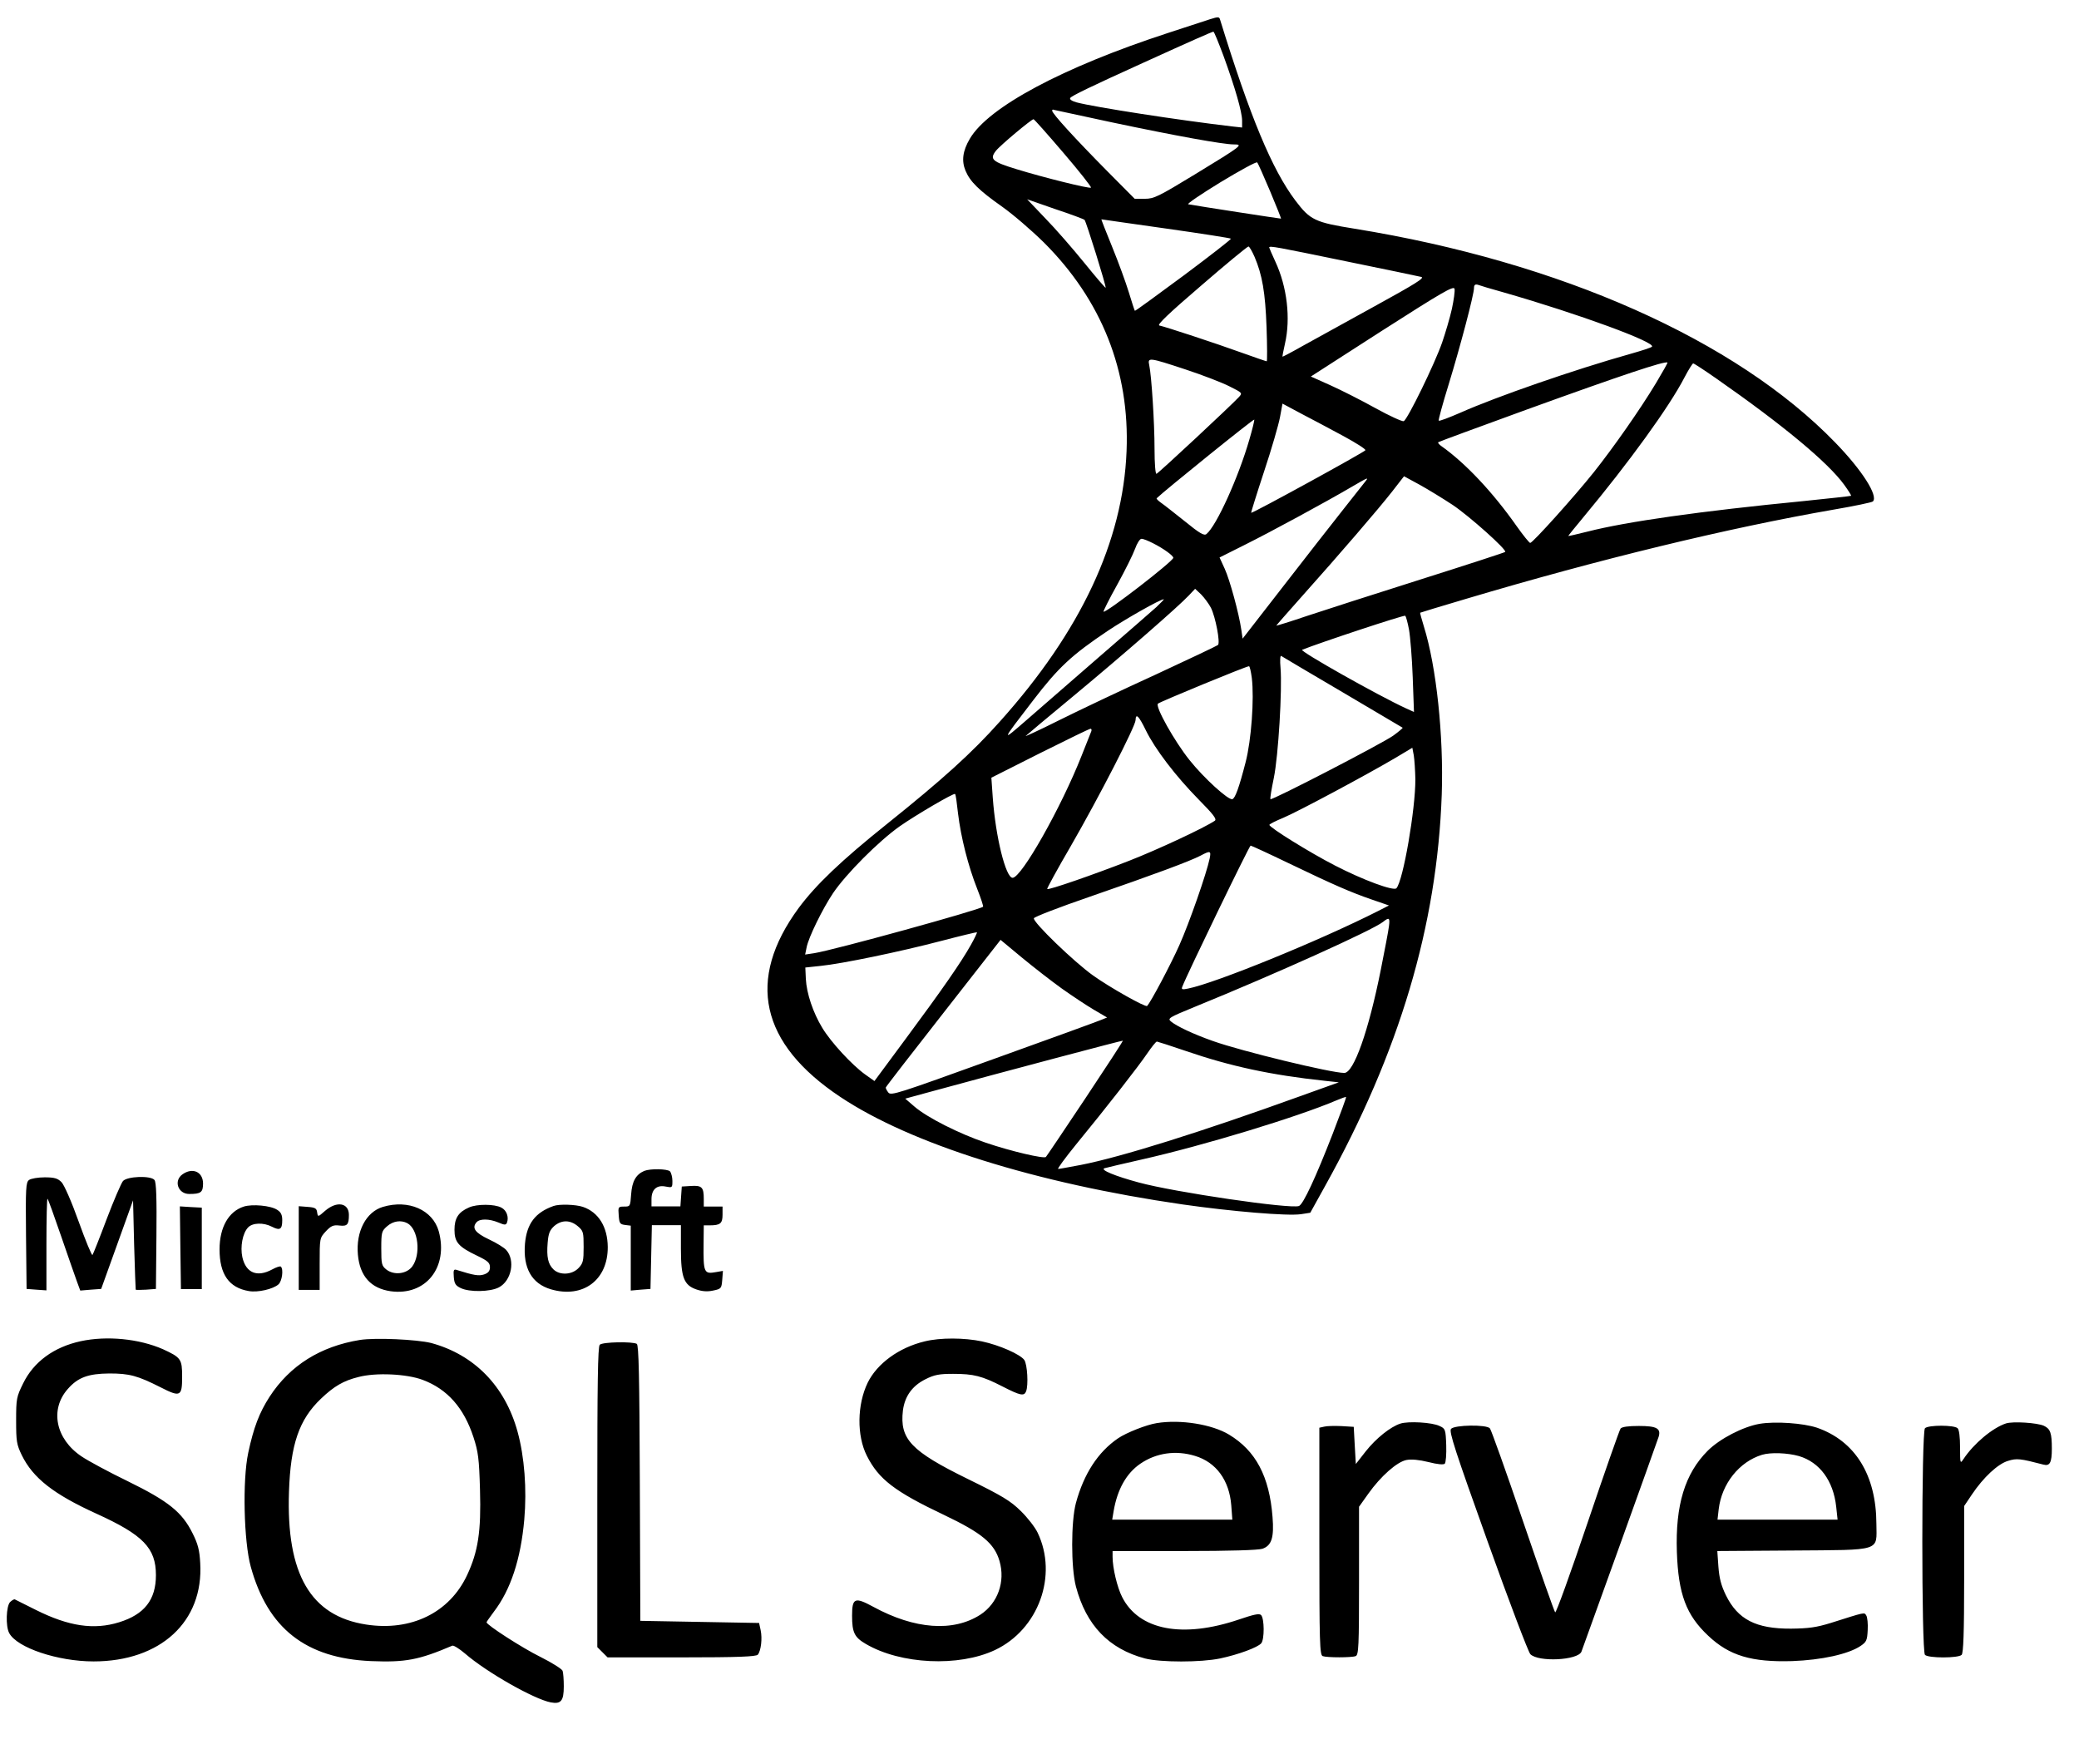 <svg width="33" height="28" viewBox="0 0 33 28" fill="none" xmlns="http://www.w3.org/2000/svg">
<path d="M19.204 0.306C19.148 0.323 18.852 0.421 18.54 0.523C16.869 1.068 15.685 1.701 15.393 2.204C15.28 2.396 15.261 2.553 15.325 2.708C15.398 2.882 15.533 3.017 15.905 3.279C16.079 3.402 16.374 3.656 16.568 3.847C17.488 4.764 17.933 5.889 17.882 7.16C17.826 8.592 17.153 10.023 15.871 11.452C15.424 11.953 14.963 12.369 14.082 13.075C13.348 13.662 12.949 14.045 12.676 14.413C11.841 15.55 12.066 16.562 13.337 17.409C14.459 18.157 16.436 18.778 18.771 19.116C19.552 19.228 20.436 19.302 20.649 19.271L20.798 19.248L21.032 18.826C22.216 16.697 22.812 14.686 22.885 12.608C22.916 11.68 22.801 10.583 22.601 9.942C22.565 9.826 22.539 9.728 22.542 9.725C22.545 9.722 22.877 9.621 23.276 9.503C25.383 8.876 27.422 8.381 29.107 8.088C29.436 8.032 29.714 7.973 29.728 7.959C29.818 7.872 29.556 7.461 29.129 7.022C27.554 5.397 24.77 4.159 21.502 3.63C20.872 3.529 20.796 3.493 20.562 3.183C20.191 2.691 19.842 1.853 19.367 0.314C19.353 0.264 19.339 0.264 19.204 0.306ZM19.42 0.885C19.603 1.386 19.716 1.777 19.716 1.915V2.024L19.561 2.007C18.72 1.909 17.376 1.701 17.089 1.625C17.016 1.605 16.973 1.577 16.988 1.555C17.01 1.521 17.294 1.383 18.143 0.998C18.934 0.638 19.235 0.506 19.26 0.503C19.271 0.5 19.341 0.674 19.42 0.885ZM17.64 1.94C18.666 2.157 19.418 2.292 19.581 2.292C19.741 2.292 19.724 2.306 18.968 2.767C18.385 3.121 18.318 3.155 18.172 3.155H18.011L17.578 2.719C17.055 2.19 16.701 1.802 16.701 1.757C16.701 1.74 16.712 1.735 16.726 1.743C16.74 1.746 17.153 1.836 17.64 1.94ZM16.881 2.427C17.134 2.722 17.328 2.969 17.317 2.978C17.294 2.998 16.574 2.82 16.135 2.685C15.75 2.567 15.705 2.528 15.806 2.396C15.874 2.308 16.369 1.895 16.405 1.892C16.416 1.892 16.628 2.131 16.881 2.427ZM20.16 3.034C20.261 3.273 20.337 3.467 20.334 3.47C20.329 3.473 18.979 3.265 18.861 3.242C18.835 3.237 19.063 3.082 19.372 2.893C19.682 2.705 19.941 2.564 19.955 2.578C19.969 2.592 20.059 2.795 20.16 3.034ZM17.215 3.49C17.241 3.515 17.564 4.553 17.55 4.567C17.544 4.572 17.392 4.395 17.21 4.17C17.027 3.945 16.751 3.627 16.591 3.464L16.304 3.163L16.748 3.318C16.996 3.4 17.204 3.478 17.215 3.49ZM18.506 3.627C19.066 3.706 19.53 3.779 19.538 3.788C19.547 3.796 19.206 4.061 18.788 4.373C18.366 4.685 18.02 4.938 18.014 4.933C18.008 4.927 17.966 4.798 17.918 4.64C17.871 4.485 17.753 4.162 17.654 3.92C17.556 3.678 17.477 3.481 17.483 3.481C17.485 3.481 17.947 3.549 18.506 3.627ZM19.913 4.075C20.036 4.364 20.084 4.64 20.104 5.194C20.115 5.492 20.115 5.734 20.107 5.734C20.095 5.734 19.918 5.672 19.713 5.599C19.302 5.45 18.498 5.186 18.402 5.166C18.36 5.157 18.554 4.972 19.066 4.533C19.462 4.19 19.8 3.912 19.817 3.912C19.831 3.912 19.873 3.985 19.913 4.075ZM21.355 4.145C21.974 4.272 22.517 4.384 22.559 4.395C22.621 4.409 22.472 4.502 21.817 4.862C21.366 5.11 20.855 5.391 20.68 5.489C20.506 5.588 20.36 5.664 20.357 5.661C20.354 5.658 20.371 5.565 20.396 5.456C20.489 5.053 20.43 4.553 20.244 4.153C20.191 4.038 20.146 3.934 20.146 3.928C20.149 3.897 20.261 3.92 21.355 4.145ZM23.046 4.902C23.015 5.042 22.944 5.281 22.891 5.436C22.773 5.776 22.34 6.662 22.281 6.685C22.258 6.693 22.053 6.6 21.831 6.477C21.608 6.353 21.285 6.19 21.116 6.114L20.807 5.976L21.94 5.247C22.88 4.646 23.076 4.53 23.088 4.584C23.096 4.62 23.076 4.761 23.046 4.902ZM23.875 4.643C25.051 4.98 26.294 5.436 26.221 5.503C26.207 5.518 26.052 5.568 25.881 5.616C24.992 5.866 23.757 6.294 23.181 6.55C23.001 6.628 22.846 6.688 22.837 6.676C22.829 6.668 22.899 6.409 22.995 6.1C23.181 5.492 23.397 4.674 23.397 4.57C23.397 4.525 23.414 4.508 23.456 4.519C23.484 4.53 23.673 4.587 23.875 4.643ZM18.816 5.863C19.083 5.951 19.398 6.072 19.513 6.131C19.721 6.235 19.724 6.237 19.665 6.302C19.558 6.42 18.391 7.509 18.357 7.52C18.34 7.526 18.326 7.362 18.326 7.123C18.326 6.71 18.278 5.962 18.242 5.796C18.214 5.669 18.236 5.672 18.816 5.863ZM26.286 6.08C26.03 6.505 25.605 7.109 25.301 7.492C24.989 7.883 24.328 8.617 24.289 8.617C24.275 8.617 24.179 8.499 24.075 8.352C23.698 7.815 23.262 7.351 22.88 7.081C22.843 7.056 22.821 7.028 22.829 7.019C22.837 7.011 23.465 6.78 24.221 6.505C25.751 5.951 26.426 5.726 26.468 5.754C26.474 5.757 26.392 5.903 26.286 6.08ZM27.242 6.007C28.299 6.744 29.017 7.34 29.275 7.697C29.34 7.787 29.388 7.863 29.382 7.869C29.377 7.874 29.036 7.911 28.626 7.953C26.986 8.113 25.819 8.279 25.2 8.437C25.034 8.479 24.896 8.51 24.893 8.507C24.891 8.504 25 8.369 25.138 8.203C25.852 7.346 26.499 6.454 26.738 5.99C26.803 5.866 26.865 5.768 26.876 5.768C26.89 5.768 27.053 5.875 27.242 6.007ZM21.324 6.921C21.527 7.031 21.681 7.129 21.673 7.146C21.656 7.177 19.876 8.153 19.859 8.139C19.856 8.136 19.946 7.843 20.064 7.486C20.183 7.129 20.295 6.741 20.317 6.623L20.357 6.406L20.658 6.567C20.824 6.654 21.122 6.811 21.324 6.921ZM19.831 6.977C19.659 7.573 19.311 8.344 19.15 8.476C19.114 8.507 19.041 8.465 18.807 8.274C18.641 8.142 18.473 8.009 18.427 7.978C18.385 7.947 18.352 7.917 18.36 7.908C18.484 7.787 19.901 6.643 19.91 6.659C19.913 6.671 19.879 6.814 19.831 6.977ZM23.06 8.015C23.327 8.195 23.923 8.727 23.892 8.76C23.884 8.769 23.279 8.966 22.551 9.196C21.822 9.427 21.009 9.688 20.745 9.776C20.481 9.866 20.261 9.933 20.258 9.93C20.256 9.928 20.441 9.717 20.669 9.461C21.265 8.794 21.878 8.082 22.098 7.801L22.286 7.559L22.531 7.692C22.663 7.765 22.902 7.911 23.06 8.015ZM21.679 7.633C21.662 7.655 21.502 7.857 21.322 8.085C21.142 8.313 20.708 8.867 20.36 9.317L19.724 10.136L19.704 9.998C19.665 9.731 19.521 9.205 19.44 9.027L19.358 8.848L19.763 8.645C20.18 8.437 21.052 7.964 21.459 7.725C21.71 7.579 21.727 7.571 21.679 7.633ZM18.304 8.623C18.47 8.707 18.624 8.819 18.624 8.853C18.624 8.907 17.547 9.739 17.516 9.708C17.511 9.7 17.606 9.508 17.733 9.281C17.859 9.053 17.986 8.797 18.017 8.71C18.048 8.623 18.093 8.552 18.118 8.552C18.143 8.549 18.225 8.583 18.304 8.623ZM19.221 9.646C19.294 9.793 19.372 10.2 19.333 10.237C19.316 10.251 18.872 10.462 18.343 10.707C17.814 10.948 17.125 11.275 16.81 11.432C16.495 11.59 16.256 11.699 16.282 11.68C16.304 11.66 16.65 11.367 17.052 11.036C17.828 10.392 18.712 9.621 18.872 9.449L18.97 9.345L19.066 9.435C19.116 9.486 19.187 9.582 19.221 9.646ZM18.352 9.638C18.276 9.708 17.859 10.068 17.432 10.439C17.004 10.811 16.49 11.258 16.29 11.432C15.885 11.784 15.885 11.784 16.402 11.112C16.802 10.591 17.01 10.397 17.584 10.012C17.862 9.826 18.416 9.511 18.473 9.511C18.481 9.511 18.427 9.568 18.352 9.638ZM22.365 9.992C22.385 10.102 22.413 10.442 22.424 10.746L22.444 11.3L22.314 11.241C21.87 11.036 20.621 10.332 20.669 10.313C20.942 10.203 22.289 9.756 22.306 9.773C22.317 9.784 22.345 9.883 22.365 9.992ZM21.308 10.985C21.828 11.292 22.258 11.545 22.264 11.55C22.269 11.556 22.202 11.612 22.117 11.674C21.951 11.795 20.191 12.706 20.166 12.684C20.157 12.675 20.183 12.523 20.219 12.349C20.292 11.995 20.354 10.937 20.326 10.602C20.315 10.484 20.32 10.4 20.337 10.411C20.348 10.42 20.787 10.678 21.308 10.985ZM19.87 10.76C19.91 11.089 19.862 11.75 19.772 12.096C19.668 12.501 19.606 12.67 19.561 12.684C19.499 12.703 19.114 12.355 18.88 12.062C18.644 11.767 18.332 11.213 18.38 11.168C18.408 11.14 19.78 10.574 19.825 10.574C19.837 10.572 19.856 10.656 19.87 10.76ZM18.186 11.587C18.332 11.888 18.664 12.321 19.026 12.689C19.26 12.926 19.319 13.002 19.282 13.027C19.119 13.137 18.388 13.48 17.927 13.66C17.367 13.879 16.639 14.132 16.622 14.11C16.616 14.101 16.782 13.797 16.993 13.435C17.449 12.644 18.025 11.522 18.025 11.429C18.028 11.314 18.076 11.362 18.186 11.587ZM17.322 11.607C17.314 11.629 17.243 11.803 17.168 11.995C16.844 12.816 16.214 13.932 16.073 13.932C15.964 13.932 15.803 13.283 15.758 12.658L15.736 12.343L16.506 11.955C16.931 11.742 17.291 11.567 17.308 11.567C17.325 11.564 17.331 11.584 17.322 11.607ZM22.466 12.366C22.469 12.838 22.272 13.983 22.165 14.098C22.12 14.146 21.634 13.966 21.192 13.738C20.798 13.536 20.149 13.134 20.149 13.092C20.149 13.08 20.247 13.03 20.371 12.979C20.604 12.881 21.693 12.298 22.154 12.026L22.418 11.868L22.441 11.989C22.452 12.057 22.463 12.228 22.466 12.366ZM15.207 12.912C15.252 13.286 15.367 13.744 15.511 14.107C15.57 14.256 15.612 14.385 15.604 14.391C15.547 14.442 13.233 15.08 12.926 15.128L12.78 15.15L12.803 15.038C12.833 14.877 13.058 14.422 13.224 14.174C13.432 13.868 13.944 13.353 14.282 13.114C14.535 12.937 15.143 12.58 15.159 12.602C15.171 12.605 15.188 12.743 15.207 12.912ZM20.458 13.702C21.172 14.045 21.442 14.163 21.786 14.281L22.047 14.371L21.881 14.456C20.945 14.931 19.285 15.606 18.858 15.69C18.762 15.71 18.748 15.704 18.768 15.657C18.841 15.465 19.831 13.421 19.851 13.421C19.862 13.421 20.137 13.547 20.458 13.702ZM19.201 13.626C19.15 13.868 18.878 14.647 18.72 15.001C18.582 15.311 18.264 15.91 18.208 15.966C18.183 15.991 17.617 15.673 17.35 15.482C17.049 15.268 16.391 14.633 16.411 14.574C16.419 14.551 16.819 14.397 17.302 14.231C18.321 13.879 18.889 13.668 19.055 13.581C19.212 13.497 19.226 13.502 19.201 13.626ZM22.047 14.7C22.039 14.771 21.98 15.077 21.918 15.389C21.724 16.363 21.488 17.029 21.338 17.029C21.13 17.029 19.713 16.686 19.254 16.523C18.942 16.413 18.675 16.287 18.585 16.211C18.529 16.163 18.56 16.146 18.965 15.98C20.275 15.446 21.788 14.762 21.951 14.633C22.05 14.554 22.064 14.565 22.047 14.7ZM15.41 14.998C15.261 15.266 14.957 15.704 14.375 16.489L13.88 17.158L13.731 17.052C13.523 16.902 13.191 16.543 13.053 16.315C12.904 16.07 12.803 15.766 12.791 15.536L12.783 15.356L13.027 15.33C13.359 15.297 14.29 15.105 14.951 14.931C15.252 14.852 15.502 14.793 15.508 14.796C15.511 14.804 15.469 14.894 15.41 14.998ZM16.852 15.688C17.018 15.806 17.246 15.957 17.361 16.025L17.573 16.149L17.477 16.188C17.423 16.211 16.653 16.492 15.761 16.812C14.24 17.361 14.141 17.395 14.099 17.338C14.074 17.305 14.057 17.271 14.06 17.26C14.062 17.248 14.473 16.717 14.974 16.078L15.882 14.917L16.217 15.195C16.405 15.35 16.686 15.569 16.852 15.688ZM17.227 17.434C16.895 17.932 16.613 18.351 16.602 18.362C16.577 18.396 16.045 18.272 15.649 18.137C15.232 17.997 14.718 17.738 14.515 17.563L14.369 17.437L14.698 17.347C16.04 16.981 17.814 16.512 17.823 16.517C17.828 16.523 17.558 16.936 17.227 17.434ZM18.821 16.68C19.533 16.925 20.18 17.063 21.021 17.153L21.251 17.178L20.624 17.403C19.06 17.968 17.792 18.365 17.156 18.489C16.976 18.523 16.813 18.553 16.796 18.553C16.779 18.553 16.906 18.379 17.08 18.165C17.558 17.583 18.076 16.919 18.214 16.714C18.281 16.616 18.349 16.531 18.363 16.531C18.38 16.534 18.585 16.599 18.821 16.68ZM21.153 17.997C20.883 18.691 20.686 19.116 20.618 19.141C20.486 19.192 18.638 18.922 18.073 18.767C17.699 18.666 17.46 18.567 17.53 18.542C17.558 18.534 17.826 18.469 18.127 18.402C19.102 18.182 20.593 17.729 21.212 17.465C21.291 17.431 21.361 17.406 21.366 17.412C21.372 17.417 21.276 17.679 21.153 17.997ZM10.226 18.584C10.094 18.641 10.032 18.75 10.018 18.956C10.004 19.147 10.004 19.15 9.908 19.15C9.813 19.15 9.81 19.155 9.821 19.29C9.83 19.417 9.841 19.431 9.922 19.442L10.012 19.453V20.483L10.167 20.469L10.325 20.457L10.336 19.951L10.347 19.445H10.808V19.816C10.808 20.277 10.856 20.398 11.056 20.466C11.146 20.497 11.23 20.503 11.32 20.483C11.447 20.457 11.453 20.449 11.464 20.314L11.475 20.171L11.365 20.19C11.174 20.224 11.163 20.202 11.168 19.735L11.171 19.448H11.267C11.433 19.448 11.469 19.417 11.469 19.279V19.15H11.171V19.026C11.171 18.843 11.14 18.812 10.969 18.823L10.822 18.832L10.811 18.989L10.8 19.147H10.341V19.034C10.341 18.88 10.423 18.804 10.564 18.832C10.671 18.852 10.673 18.852 10.673 18.742C10.673 18.683 10.654 18.613 10.634 18.59C10.589 18.551 10.325 18.545 10.226 18.584ZM2.897 18.638C2.753 18.739 2.824 18.95 3.004 18.95C3.189 18.95 3.223 18.925 3.223 18.781C3.22 18.598 3.057 18.525 2.897 18.638ZM0.461 18.728C0.411 18.764 0.405 18.849 0.413 19.614L0.422 20.457L0.579 20.469L0.737 20.48V19.746C0.737 19.341 0.745 19.017 0.754 19.026C0.765 19.034 0.861 19.302 0.97 19.619C1.08 19.937 1.192 20.261 1.221 20.339L1.274 20.483L1.44 20.469L1.606 20.457L1.859 19.754L2.112 19.051L2.129 19.754C2.14 20.142 2.152 20.463 2.154 20.469C2.157 20.474 2.233 20.474 2.317 20.469L2.475 20.457L2.483 19.617C2.489 19.023 2.481 18.762 2.452 18.728C2.393 18.655 2.019 18.669 1.952 18.745C1.924 18.778 1.806 19.051 1.693 19.349C1.581 19.648 1.479 19.903 1.468 19.918C1.457 19.932 1.358 19.692 1.249 19.389C1.139 19.079 1.018 18.804 0.976 18.762C0.917 18.703 0.866 18.686 0.709 18.686C0.605 18.686 0.492 18.705 0.461 18.728ZM3.87 19.15C3.628 19.228 3.485 19.479 3.485 19.83C3.485 20.224 3.634 20.438 3.949 20.491C4.092 20.517 4.337 20.46 4.421 20.384C4.477 20.334 4.503 20.145 4.458 20.103C4.447 20.092 4.385 20.112 4.32 20.148C4.081 20.277 3.904 20.204 3.847 19.954C3.811 19.788 3.85 19.574 3.937 19.482C4.008 19.406 4.182 19.4 4.317 19.47C4.444 19.535 4.48 19.512 4.48 19.366C4.48 19.285 4.461 19.24 4.402 19.203C4.3 19.133 4.002 19.108 3.87 19.15ZM5.161 19.217C5.046 19.318 5.046 19.318 5.034 19.242C5.026 19.178 5.003 19.164 4.882 19.155L4.742 19.144V20.472H5.074V20.061C5.074 19.65 5.074 19.65 5.172 19.543C5.254 19.456 5.29 19.439 5.389 19.451C5.512 19.465 5.538 19.437 5.538 19.282C5.538 19.091 5.347 19.057 5.161 19.217ZM6.078 19.155C5.811 19.234 5.647 19.546 5.681 19.915C5.712 20.255 5.887 20.449 6.202 20.494C6.758 20.57 7.121 20.114 6.964 19.541C6.868 19.203 6.486 19.034 6.078 19.155ZM6.466 19.414C6.64 19.507 6.685 19.912 6.542 20.103C6.452 20.221 6.252 20.244 6.131 20.148C6.058 20.089 6.052 20.061 6.052 19.813C6.052 19.558 6.058 19.538 6.145 19.462C6.241 19.378 6.365 19.361 6.466 19.414ZM7.445 19.164C7.276 19.237 7.214 19.335 7.214 19.518C7.214 19.715 7.276 19.788 7.571 19.929C7.74 20.01 7.777 20.041 7.777 20.112C7.777 20.171 7.751 20.204 7.684 20.227C7.599 20.255 7.521 20.241 7.253 20.157C7.203 20.14 7.194 20.154 7.203 20.266C7.211 20.373 7.231 20.404 7.312 20.443C7.45 20.511 7.782 20.505 7.92 20.432C8.12 20.325 8.182 20.002 8.035 19.839C8.002 19.802 7.881 19.726 7.76 19.67C7.54 19.566 7.487 19.49 7.563 19.4C7.613 19.341 7.762 19.341 7.912 19.403C8.01 19.445 8.03 19.445 8.047 19.406C8.08 19.316 8.041 19.209 7.959 19.167C7.85 19.108 7.568 19.108 7.445 19.164ZM8.786 19.141C8.494 19.245 8.362 19.422 8.333 19.738C8.3 20.126 8.44 20.373 8.744 20.463C9.253 20.612 9.65 20.317 9.647 19.791C9.644 19.473 9.501 19.24 9.253 19.155C9.138 19.116 8.876 19.108 8.786 19.141ZM9.172 19.462C9.259 19.535 9.264 19.558 9.264 19.791C9.264 20.01 9.256 20.05 9.183 20.126C9.079 20.235 8.882 20.244 8.783 20.145C8.699 20.061 8.674 19.951 8.693 19.723C8.705 19.574 8.727 19.524 8.797 19.459C8.916 19.358 9.053 19.361 9.172 19.462ZM2.863 19.802L2.872 20.46H3.203V19.167L3.029 19.158L2.855 19.147L2.863 19.802ZM1.28 21.287C0.855 21.38 0.534 21.613 0.366 21.959C0.262 22.17 0.256 22.201 0.256 22.544C0.256 22.876 0.264 22.927 0.346 23.096C0.523 23.458 0.849 23.714 1.53 24.024C2.272 24.361 2.475 24.569 2.475 25C2.475 25.391 2.292 25.624 1.89 25.748C1.491 25.872 1.091 25.812 0.574 25.554C0.402 25.467 0.247 25.391 0.236 25.385C0.222 25.379 0.191 25.399 0.16 25.427C0.098 25.492 0.087 25.812 0.146 25.919C0.27 26.153 0.92 26.369 1.485 26.369C2.548 26.369 3.234 25.737 3.178 24.806C3.167 24.603 3.142 24.505 3.057 24.336C2.891 24.001 2.677 23.827 2.028 23.509C1.727 23.363 1.398 23.186 1.294 23.115C0.883 22.84 0.787 22.37 1.077 22.044C1.237 21.861 1.401 21.802 1.735 21.799C2.053 21.799 2.182 21.833 2.548 22.018C2.863 22.179 2.891 22.165 2.891 21.852C2.891 21.571 2.874 21.546 2.587 21.414C2.208 21.248 1.699 21.197 1.28 21.287ZM5.712 21.267C5.085 21.369 4.601 21.672 4.278 22.17C4.115 22.423 4.025 22.66 3.94 23.059C3.847 23.495 3.87 24.465 3.98 24.865C4.25 25.846 4.854 26.319 5.889 26.364C6.435 26.386 6.646 26.347 7.18 26.119C7.2 26.111 7.29 26.167 7.38 26.243C7.723 26.541 8.477 26.968 8.741 27.019C8.904 27.05 8.949 26.997 8.949 26.766C8.949 26.659 8.941 26.549 8.93 26.518C8.918 26.488 8.761 26.389 8.575 26.296C8.291 26.156 7.723 25.79 7.723 25.748C7.723 25.739 7.777 25.666 7.838 25.582C8.106 25.233 8.266 24.747 8.322 24.117C8.364 23.636 8.325 23.121 8.215 22.722C8.016 21.999 7.529 21.501 6.843 21.315C6.615 21.259 5.962 21.228 5.712 21.267ZM6.708 21.9C7.102 22.047 7.363 22.345 7.515 22.809C7.591 23.042 7.605 23.149 7.619 23.644C7.639 24.308 7.588 24.628 7.414 25C7.135 25.596 6.525 25.894 5.813 25.784C4.93 25.649 4.542 24.983 4.587 23.675C4.612 22.924 4.747 22.53 5.096 22.198C5.302 22.002 5.451 21.914 5.69 21.855C5.965 21.782 6.455 21.805 6.708 21.9ZM14.676 21.29C14.268 21.388 13.922 21.642 13.773 21.945C13.604 22.294 13.598 22.786 13.759 23.104C13.947 23.478 14.2 23.672 14.988 24.046C15.584 24.33 15.784 24.496 15.865 24.775C15.961 25.104 15.837 25.447 15.562 25.627C15.131 25.905 14.518 25.86 13.863 25.503C13.568 25.343 13.525 25.36 13.525 25.644C13.525 25.908 13.562 25.987 13.742 26.091C14.296 26.417 15.218 26.459 15.792 26.189C16.484 25.863 16.796 25.005 16.47 24.325C16.428 24.238 16.31 24.086 16.203 23.982C16.04 23.821 15.91 23.742 15.365 23.475C14.459 23.031 14.279 22.84 14.332 22.387C14.361 22.162 14.479 21.996 14.687 21.892C14.83 21.819 14.909 21.805 15.128 21.805C15.455 21.805 15.587 21.838 15.916 22.007C16.197 22.151 16.256 22.162 16.287 22.083C16.326 21.985 16.307 21.656 16.259 21.585C16.194 21.495 15.865 21.349 15.587 21.29C15.308 21.231 14.926 21.228 14.676 21.29ZM9.52 21.343C9.489 21.374 9.481 21.957 9.481 23.762V26.142L9.562 26.223L9.644 26.305H10.82C11.72 26.305 12.001 26.293 12.029 26.262C12.08 26.198 12.102 26.004 12.074 25.874L12.049 25.759L11.107 25.742L10.164 25.725L10.156 23.54C10.15 21.844 10.139 21.349 10.108 21.329C10.038 21.29 9.565 21.298 9.52 21.343ZM18.36 22.587C18.2 22.612 17.879 22.738 17.747 22.828C17.429 23.045 17.204 23.391 17.078 23.855C16.999 24.15 16.999 24.879 17.078 25.18C17.241 25.796 17.601 26.17 18.174 26.322C18.425 26.386 19.058 26.386 19.367 26.322C19.659 26.26 19.963 26.147 20.019 26.082C20.073 26.021 20.07 25.686 20.017 25.633C19.988 25.604 19.901 25.624 19.668 25.703C18.771 26.007 18.079 25.874 17.812 25.348C17.733 25.194 17.66 24.884 17.66 24.71V24.617H18.799C19.519 24.617 19.974 24.603 20.039 24.581C20.185 24.53 20.225 24.403 20.199 24.077C20.149 23.43 19.932 23.025 19.508 22.769C19.238 22.606 18.737 22.525 18.36 22.587ZM18.968 23.107C19.305 23.208 19.513 23.495 19.544 23.892L19.561 24.119H17.654L17.677 23.982C17.736 23.638 17.879 23.383 18.101 23.231C18.352 23.059 18.664 23.014 18.968 23.107ZM22.227 22.595C22.07 22.646 21.842 22.828 21.679 23.034L21.521 23.236L21.504 22.941L21.488 22.646L21.291 22.634C21.181 22.629 21.06 22.632 21.018 22.643L20.942 22.66V24.462C20.942 26.077 20.948 26.265 20.995 26.285C21.063 26.31 21.454 26.31 21.518 26.285C21.566 26.268 21.572 26.13 21.572 25.09V23.914L21.718 23.709C21.918 23.427 22.177 23.2 22.326 23.172C22.404 23.157 22.528 23.169 22.674 23.205C22.818 23.242 22.913 23.25 22.933 23.231C22.95 23.214 22.961 23.079 22.956 22.938C22.947 22.685 22.942 22.674 22.849 22.632C22.733 22.575 22.354 22.553 22.227 22.595ZM27.931 22.598C27.669 22.643 27.298 22.834 27.107 23.025C26.744 23.388 26.592 23.889 26.617 24.631C26.64 25.301 26.764 25.633 27.115 25.962C27.45 26.279 27.804 26.383 28.446 26.364C28.915 26.347 29.337 26.254 29.531 26.125C29.627 26.06 29.638 26.035 29.646 25.872C29.652 25.773 29.641 25.669 29.624 25.641C29.59 25.587 29.618 25.582 29.059 25.759C28.831 25.829 28.71 25.846 28.429 25.849C27.872 25.852 27.585 25.703 27.396 25.32C27.318 25.16 27.29 25.047 27.276 24.862L27.259 24.617L28.451 24.609C29.883 24.598 29.787 24.628 29.784 24.187C29.782 23.411 29.447 22.871 28.842 22.66C28.623 22.587 28.181 22.556 27.931 22.598ZM28.555 23.11C28.884 23.208 29.101 23.501 29.146 23.914L29.168 24.119H27.262L27.281 23.953C27.329 23.548 27.608 23.2 27.968 23.09C28.105 23.048 28.375 23.059 28.555 23.11ZM31.84 22.592C31.627 22.663 31.331 22.91 31.168 23.155C31.115 23.236 31.112 23.231 31.112 22.972C31.112 22.809 31.098 22.691 31.073 22.668C31.019 22.615 30.608 22.615 30.555 22.668C30.499 22.724 30.499 26.209 30.555 26.265C30.608 26.319 31.084 26.319 31.137 26.265C31.165 26.237 31.177 25.922 31.177 25.064V23.903L31.3 23.72C31.483 23.447 31.714 23.233 31.874 23.186C32.012 23.143 32.065 23.149 32.434 23.245C32.538 23.273 32.569 23.214 32.569 22.992C32.569 22.744 32.546 22.677 32.442 22.629C32.335 22.581 31.95 22.556 31.84 22.592ZM23.032 22.679C22.998 22.722 23.099 23.031 23.611 24.46C23.951 25.41 24.258 26.218 24.291 26.254C24.418 26.383 25.045 26.352 25.102 26.215C25.144 26.105 26.305 22.879 26.328 22.803C26.367 22.671 26.297 22.632 26.013 22.632C25.847 22.632 25.743 22.646 25.723 22.674C25.706 22.696 25.47 23.368 25.2 24.167C24.93 24.966 24.699 25.607 24.685 25.59C24.671 25.576 24.441 24.924 24.173 24.139C23.906 23.354 23.67 22.696 23.65 22.671C23.6 22.606 23.082 22.615 23.032 22.679Z" fill="black"/>
</svg>
